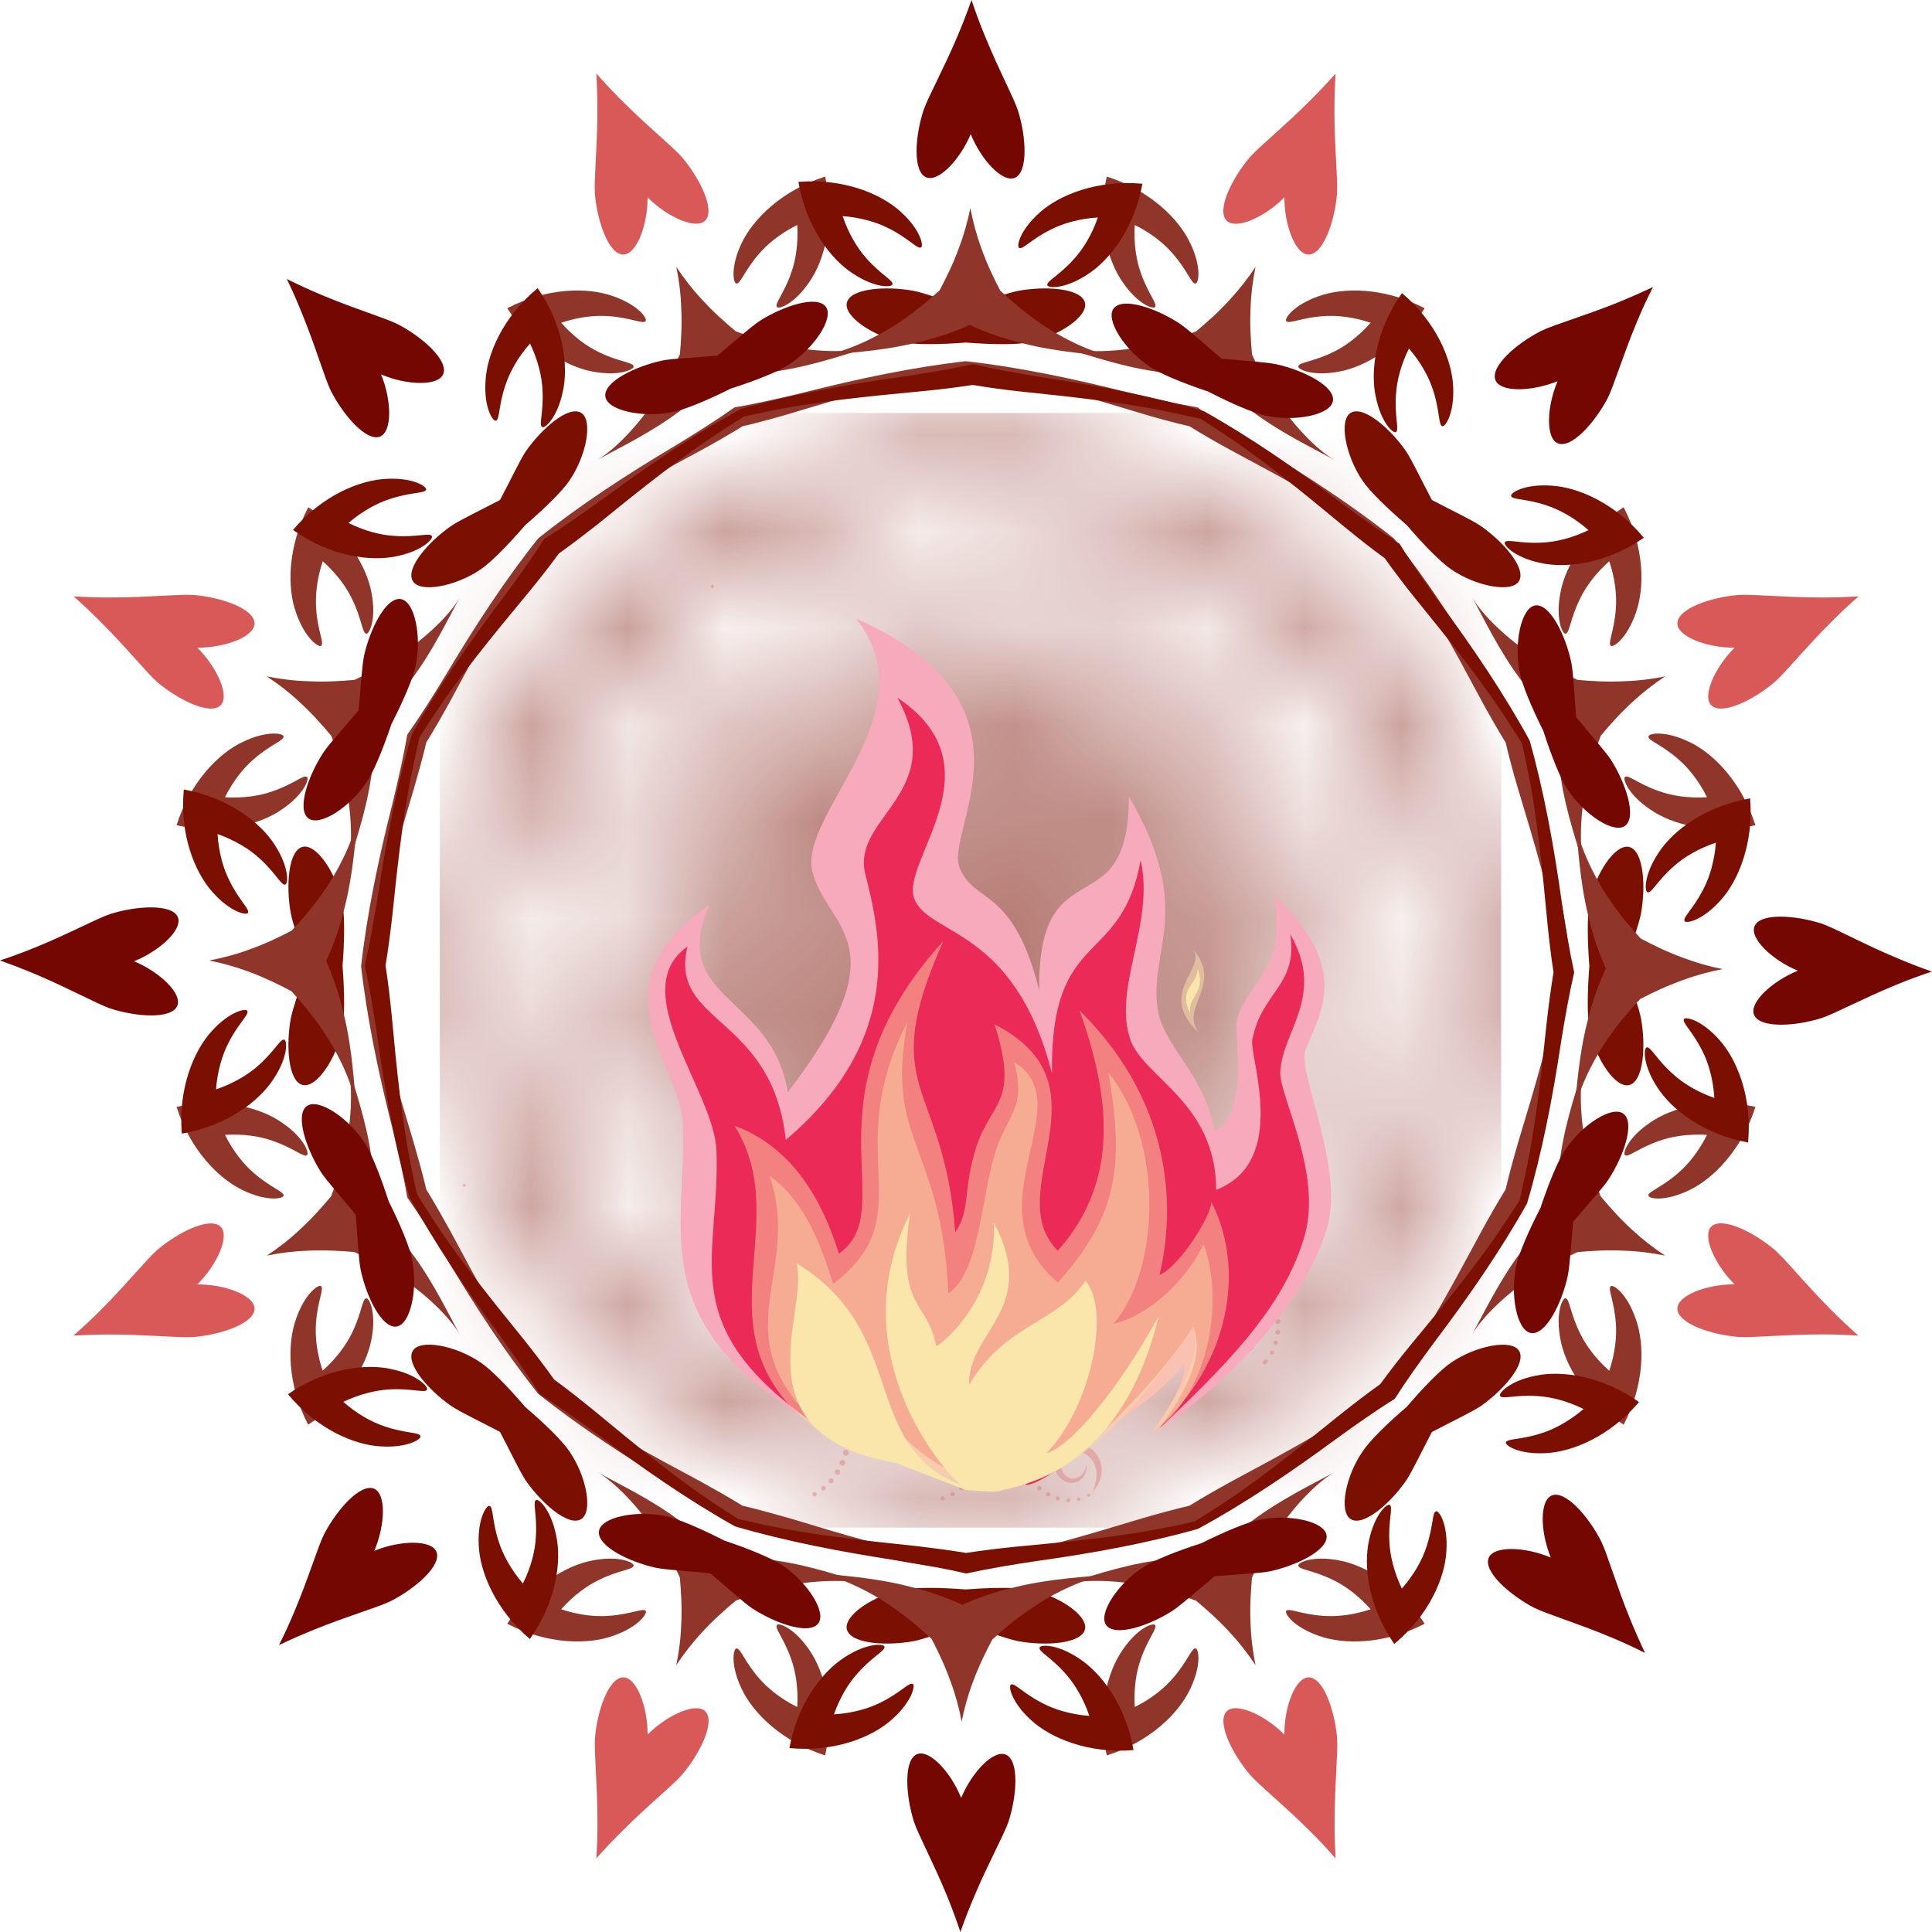 <svg width="20" height="20" viewBox="0 0 20 20" fill="none" xmlns="http://www.w3.org/2000/svg">
<g opacity="0.8">
<mask id="mask0_93_956" style="mask-type:alpha" maskUnits="userSpaceOnUse" x="4" y="4" width="12" height="12">
<path d="M10.047 15.447C7.051 15.447 4.622 13.018 4.622 10.022C4.622 7.026 7.051 4.597 10.047 4.597C13.043 4.597 15.472 7.026 15.472 10.022C15.472 13.018 13.043 15.447 10.047 15.447ZM15.085 9.686C14.946 9.683 14.836 9.568 14.839 9.429C14.842 9.314 14.922 9.22 15.028 9.193C15.008 9.069 14.983 8.947 14.954 8.827L12.42 9.635L10.706 9.924C10.711 9.954 10.714 9.983 10.715 10.014L12.445 9.832L15.097 10.018C15.097 9.906 15.092 9.796 15.085 9.686ZM14.841 8.433C14.836 8.434 14.831 8.437 14.826 8.438C14.691 8.471 14.555 8.388 14.523 8.252C14.495 8.135 14.554 8.016 14.66 7.967C14.607 7.848 14.551 7.732 14.49 7.619L12.241 9.046L10.659 9.759C10.672 9.789 10.681 9.821 10.69 9.852L12.324 9.256L14.946 8.792C14.915 8.67 14.88 8.551 14.841 8.433ZM12.281 5.52C12.208 5.638 12.052 5.673 11.935 5.599C11.832 5.535 11.791 5.407 11.833 5.298C11.726 5.257 11.616 5.22 11.506 5.186L10.909 7.789L10.287 9.407C10.316 9.418 10.342 9.432 10.369 9.446L11.09 7.868L12.605 5.668C12.503 5.608 12.399 5.551 12.292 5.498C12.288 5.505 12.285 5.513 12.281 5.52ZM10.961 5.08C10.921 5.213 10.78 5.287 10.647 5.246C10.534 5.211 10.465 5.103 10.472 4.991C10.343 4.98 10.213 4.973 10.082 4.972L10.242 7.638L10.1 9.366C10.14 9.369 10.179 9.375 10.216 9.385L10.534 7.68L11.473 5.177C11.307 5.128 11.138 5.088 10.966 5.057C10.965 5.064 10.964 5.072 10.961 5.08ZM8.152 5.606C8.034 5.631 7.918 5.57 7.87 5.464C7.778 5.508 7.689 5.555 7.6 5.604L9.044 7.849L9.765 9.425C9.794 9.411 9.825 9.401 9.857 9.391L9.251 7.765L8.767 5.135C8.62 5.174 8.474 5.219 8.332 5.271C8.337 5.282 8.341 5.294 8.344 5.307C8.374 5.442 8.288 5.576 8.152 5.606ZM5.614 8.157C5.548 8.257 5.423 8.295 5.315 8.254C5.276 8.36 5.24 8.467 5.208 8.575L7.8 9.172L9.421 9.797C9.432 9.768 9.446 9.74 9.46 9.712L7.884 8.98L5.698 7.454C5.633 7.565 5.571 7.678 5.513 7.795C5.523 7.8 5.532 7.804 5.541 7.809C5.657 7.885 5.69 8.041 5.614 8.157ZM5.015 10.435C5.027 10.434 5.039 10.433 5.052 10.434C5.19 10.442 5.295 10.562 5.286 10.701C5.279 10.818 5.191 10.911 5.08 10.931C5.099 11.037 5.12 11.141 5.146 11.245L7.673 10.438L9.389 10.149C9.384 10.12 9.381 10.09 9.38 10.059L7.649 10.242L4.997 10.056C4.998 10.183 5.004 10.31 5.015 10.435ZM5.274 11.674C5.286 11.67 5.297 11.665 5.31 11.663C5.446 11.636 5.578 11.725 5.605 11.861C5.628 11.978 5.565 12.091 5.461 12.138C5.509 12.243 5.56 12.346 5.616 12.447L7.853 11.027L9.441 10.312C9.427 10.282 9.417 10.251 9.407 10.22L7.77 10.817L5.154 11.28C5.189 11.414 5.23 11.545 5.274 11.674ZM7.843 14.516C7.921 14.402 8.078 14.373 8.192 14.451C8.292 14.52 8.327 14.648 8.282 14.755C8.384 14.793 8.488 14.828 8.594 14.86L9.184 12.284L9.81 10.656C9.782 10.645 9.756 10.631 9.73 10.617L9.004 12.206L7.502 14.384C7.606 14.445 7.712 14.503 7.821 14.556C7.827 14.543 7.834 14.529 7.843 14.516ZM5.082 9.099C5.093 9.101 5.104 9.103 5.115 9.107C5.247 9.15 5.318 9.293 5.274 9.425C5.237 9.536 5.128 9.604 5.016 9.595C5.004 9.735 4.997 9.876 4.996 10.02L7.647 9.851L9.381 9.986C9.384 9.945 9.389 9.906 9.399 9.867L7.69 9.547L5.198 8.609C5.152 8.77 5.113 8.933 5.082 9.099ZM9.88 10.677L9.559 12.394L8.631 14.87C8.772 14.911 8.916 14.947 9.062 14.976C9.064 14.961 9.068 14.945 9.073 14.93C9.12 14.8 9.264 14.732 9.394 14.778C9.508 14.819 9.574 14.934 9.559 15.049C9.707 15.063 9.857 15.071 10.009 15.072L9.851 12.436L9.994 10.695C9.955 10.692 9.917 10.687 9.88 10.677ZM10.683 14.81C10.799 14.81 10.895 14.889 10.925 14.995C11.046 14.974 11.166 14.949 11.284 14.919L10.464 12.407L10.163 10.689C10.131 10.694 10.099 10.698 10.066 10.699L10.242 12.436L10.048 15.073C10.177 15.073 10.305 15.066 10.433 15.057C10.435 14.92 10.546 14.81 10.683 14.81ZM11.883 14.489C11.995 14.46 12.109 14.511 12.164 14.607C12.271 14.558 12.376 14.505 12.479 14.449L11.05 12.225L10.324 10.639C10.295 10.652 10.264 10.662 10.233 10.671L10.842 12.308L11.321 14.91C11.451 14.877 11.578 14.837 11.704 14.793C11.67 14.66 11.75 14.524 11.883 14.489ZM12.96 13.873C13.062 13.815 13.186 13.836 13.264 13.916C13.381 13.819 13.494 13.716 13.602 13.608L11.614 11.863L10.479 10.539C10.45 10.563 10.42 10.585 10.388 10.604L11.391 12.033L12.512 14.43C12.633 14.362 12.751 14.29 12.866 14.213C12.798 14.093 12.84 13.941 12.96 13.873ZM13.845 13.001C13.929 12.919 14.054 12.909 14.149 12.966C14.225 12.861 14.297 12.754 14.364 12.643L12.01 11.429L10.59 10.42C10.572 10.445 10.553 10.468 10.533 10.49L11.889 11.585L13.629 13.582C13.702 13.508 13.772 13.432 13.84 13.355C13.744 13.256 13.746 13.098 13.845 13.001ZM14.478 11.933C14.538 11.832 14.658 11.789 14.766 11.822C14.807 11.715 14.845 11.607 14.878 11.496L12.293 10.901L10.669 10.275C10.658 10.304 10.643 10.332 10.628 10.359L12.21 11.094L14.383 12.611C14.448 12.503 14.509 12.391 14.566 12.277C14.565 12.277 14.565 12.277 14.565 12.277C14.446 12.206 14.407 12.052 14.478 11.933ZM15 11.013C14.996 11.012 14.992 11.012 14.989 11.011C14.855 10.973 14.778 10.834 14.817 10.7C14.85 10.585 14.958 10.512 15.073 10.519C15.088 10.366 15.096 10.211 15.096 10.054L12.446 10.223L10.711 10.087C10.708 10.128 10.701 10.167 10.691 10.206L12.403 10.526L14.888 11.461C14.932 11.314 14.969 11.165 15 11.013ZM6.768 13.862C6.777 13.851 6.786 13.841 6.797 13.832C6.902 13.741 7.061 13.753 7.151 13.858C7.228 13.948 7.23 14.076 7.164 14.168C7.264 14.238 7.365 14.303 7.47 14.366L8.666 12.008L9.667 10.581C9.639 10.563 9.614 10.541 9.59 10.518L8.482 11.866L6.47 13.588C6.566 13.683 6.666 13.774 6.768 13.862ZM6.444 13.561L8.207 11.588L9.541 10.465C9.516 10.437 9.494 10.408 9.475 10.376L8.042 11.37L5.634 12.479C5.705 12.605 5.78 12.729 5.86 12.848C5.872 12.84 5.883 12.833 5.896 12.826C6.02 12.765 6.171 12.818 6.231 12.943C6.284 13.05 6.252 13.177 6.162 13.249C6.252 13.357 6.346 13.461 6.444 13.561ZM6.183 6.771C6.194 6.78 6.205 6.789 6.215 6.8C6.308 6.903 6.299 7.062 6.196 7.155C6.105 7.236 5.973 7.24 5.879 7.17C5.822 7.253 5.768 7.337 5.716 7.424L8.084 8.644L9.497 9.648C9.514 9.624 9.534 9.601 9.555 9.579L8.204 8.488L6.451 6.477C6.358 6.571 6.268 6.669 6.183 6.771ZM6.475 6.451L8.479 8.21L9.608 9.528C9.637 9.503 9.667 9.48 9.699 9.46L8.702 8.04L7.571 5.621C7.429 5.701 7.291 5.788 7.158 5.881C7.165 5.891 7.173 5.902 7.179 5.914C7.243 6.037 7.194 6.189 7.07 6.252C6.963 6.307 6.835 6.277 6.762 6.188C6.663 6.272 6.567 6.359 6.475 6.451ZM9.625 4.99C9.625 4.999 9.627 5.008 9.626 5.017C9.621 5.155 9.503 5.263 9.365 5.257C9.247 5.252 9.152 5.167 9.13 5.056C9.019 5.077 8.909 5.099 8.8 5.127L9.629 7.666L9.928 9.372C9.96 9.367 9.993 9.364 10.026 9.363L9.851 7.638L10.048 4.972C10.048 4.972 10.047 4.972 10.047 4.972C9.905 4.972 9.764 4.979 9.625 4.99ZM13.355 6.208C13.348 6.217 13.341 6.226 13.332 6.234C13.231 6.33 13.072 6.324 12.977 6.223C12.891 6.132 12.887 5.995 12.961 5.899C12.855 5.824 12.747 5.752 12.636 5.685L11.427 8.065L10.432 9.484C10.46 9.503 10.486 9.525 10.51 9.548L11.611 8.208L13.638 6.472C13.547 6.38 13.453 6.293 13.355 6.208ZM13.663 6.497L11.887 8.485L10.559 9.603C10.583 9.632 10.604 9.662 10.623 9.694L12.051 8.704L14.473 7.589C14.398 7.454 14.318 7.322 14.232 7.195C14.224 7.201 14.216 7.207 14.207 7.212C14.085 7.279 13.933 7.233 13.867 7.111C13.808 7.002 13.838 6.87 13.932 6.795C13.846 6.692 13.756 6.593 13.663 6.497Z" fill="#F49634"/>
</mask>
<g mask="url(#mask0_93_956)">
<rect width="10.987" height="11.539" transform="matrix(1 0 0 -1 4.553 15.814)" fill="#7A0F02"/>
</g>
</g>
<path d="M18.172 8.543C17.715 8.644 17.308 8.537 17.082 8.379C16.849 8.222 16.796 8.059 16.822 8.043C16.854 8.015 16.963 8.118 17.177 8.191C17.305 8.237 17.477 8.265 17.671 8.253C17.585 8.079 17.474 7.944 17.371 7.857C17.2 7.707 17.057 7.665 17.065 7.623C17.066 7.592 17.233 7.558 17.486 7.68C17.735 7.796 18.031 8.096 18.172 8.543Z" fill="#8F352A"/>
<path d="M14.748 3.191C14.497 3.585 14.132 3.799 13.861 3.847C13.585 3.899 13.433 3.823 13.44 3.793C13.443 3.75 13.591 3.747 13.796 3.647C13.919 3.589 14.06 3.487 14.189 3.341C14.005 3.279 13.831 3.262 13.697 3.273C13.47 3.288 13.339 3.359 13.315 3.324C13.294 3.301 13.387 3.158 13.652 3.066C13.911 2.973 14.333 2.974 14.748 3.191Z" fill="#8F352A"/>
<path d="M8.542 1.828C8.643 2.285 8.536 2.693 8.379 2.918C8.221 3.151 8.06 3.204 8.043 3.178C8.015 3.146 8.118 3.037 8.191 2.823C8.237 2.695 8.265 2.523 8.253 2.329C8.079 2.415 7.944 2.526 7.856 2.629C7.707 2.8 7.664 2.943 7.623 2.935C7.592 2.934 7.557 2.766 7.679 2.514C7.797 2.266 8.097 1.969 8.542 1.828Z" fill="#8F352A"/>
<path d="M3.191 5.251C3.586 5.503 3.798 5.867 3.846 6.138C3.899 6.414 3.822 6.566 3.792 6.56C3.75 6.556 3.746 6.408 3.646 6.204C3.588 6.08 3.486 5.939 3.341 5.81C3.279 5.994 3.263 6.168 3.273 6.303C3.288 6.53 3.359 6.661 3.325 6.685C3.301 6.706 3.159 6.612 3.066 6.347C2.972 6.089 2.975 5.666 3.191 5.251Z" fill="#8F352A"/>
<path d="M1.828 11.458C2.285 11.356 2.693 11.463 2.918 11.621C3.151 11.778 3.204 11.941 3.178 11.958C3.146 11.986 3.037 11.883 2.823 11.81C2.695 11.764 2.523 11.736 2.329 11.748C2.415 11.921 2.526 12.057 2.629 12.144C2.8 12.294 2.943 12.336 2.935 12.377C2.934 12.409 2.766 12.443 2.514 12.321C2.265 12.203 1.968 11.904 1.828 11.458Z" fill="#8F352A"/>
<path d="M5.251 16.809C5.502 16.415 5.867 16.202 6.138 16.153C6.413 16.1 6.566 16.177 6.559 16.207C6.556 16.25 6.407 16.253 6.203 16.354C6.08 16.412 5.938 16.514 5.809 16.659C5.994 16.721 6.167 16.738 6.302 16.727C6.529 16.712 6.66 16.642 6.684 16.676C6.705 16.699 6.612 16.842 6.347 16.934C6.088 17.027 5.666 17.025 5.251 16.809Z" fill="#8F352A"/>
<path d="M11.457 18.172C11.355 17.715 11.462 17.308 11.62 17.082C11.777 16.849 11.94 16.796 11.957 16.822C11.985 16.854 11.882 16.963 11.809 17.177C11.763 17.305 11.735 17.477 11.747 17.671C11.921 17.585 12.056 17.474 12.143 17.371C12.293 17.2 12.335 17.057 12.377 17.065C12.408 17.066 12.442 17.233 12.32 17.486C12.203 17.735 11.903 18.032 11.457 18.172Z" fill="#8F352A"/>
<path d="M16.808 14.748C16.414 14.498 16.201 14.133 16.153 13.862C16.1 13.586 16.177 13.434 16.206 13.44C16.249 13.444 16.253 13.592 16.354 13.796C16.412 13.919 16.513 14.061 16.659 14.19C16.721 14.005 16.738 13.832 16.727 13.697C16.711 13.47 16.641 13.339 16.675 13.315C16.699 13.294 16.841 13.387 16.933 13.653C17.027 13.912 17.025 14.334 16.808 14.748Z" fill="#8F352A"/>
<path d="M18.172 11.458C17.715 11.356 17.308 11.463 17.082 11.621C16.849 11.778 16.796 11.941 16.822 11.958C16.854 11.986 16.963 11.883 17.177 11.81C17.305 11.764 17.477 11.736 17.671 11.748C17.585 11.921 17.474 12.057 17.371 12.144C17.2 12.294 17.057 12.336 17.065 12.377C17.066 12.409 17.233 12.443 17.486 12.321C17.735 12.203 18.031 11.904 18.172 11.458Z" fill="#8F352A"/>
<path d="M16.808 5.251C16.414 5.503 16.201 5.867 16.153 6.138C16.1 6.414 16.177 6.566 16.206 6.56C16.249 6.556 16.253 6.408 16.354 6.204C16.412 6.08 16.513 5.939 16.659 5.81C16.721 5.994 16.738 6.168 16.727 6.303C16.711 6.53 16.641 6.661 16.675 6.685C16.699 6.706 16.841 6.612 16.933 6.347C17.027 6.089 17.025 5.666 16.808 5.251Z" fill="#8F352A"/>
<path d="M11.457 1.828C11.355 2.285 11.462 2.693 11.62 2.918C11.777 3.151 11.94 3.204 11.957 3.178C11.985 3.146 11.882 3.037 11.809 2.823C11.763 2.695 11.735 2.523 11.747 2.329C11.921 2.415 12.056 2.526 12.143 2.629C12.293 2.8 12.335 2.943 12.377 2.935C12.408 2.934 12.442 2.766 12.32 2.514C12.203 2.266 11.903 1.969 11.457 1.828Z" fill="#8F352A"/>
<path d="M5.251 3.191C5.502 3.585 5.867 3.799 6.138 3.847C6.413 3.899 6.566 3.823 6.559 3.793C6.556 3.75 6.407 3.747 6.203 3.647C6.08 3.589 5.938 3.487 5.809 3.341C5.994 3.279 6.167 3.262 6.302 3.273C6.529 3.288 6.66 3.359 6.684 3.324C6.705 3.301 6.612 3.158 6.347 3.066C6.088 2.973 5.666 2.974 5.251 3.191Z" fill="#8F352A"/>
<path d="M1.828 8.543C2.285 8.644 2.693 8.537 2.918 8.379C3.151 8.222 3.204 8.059 3.178 8.043C3.146 8.015 3.037 8.118 2.823 8.191C2.695 8.237 2.523 8.265 2.329 8.253C2.415 8.079 2.526 7.944 2.629 7.857C2.8 7.707 2.943 7.665 2.935 7.623C2.934 7.592 2.766 7.558 2.514 7.68C2.265 7.796 1.968 8.096 1.828 8.543Z" fill="#8F352A"/>
<path d="M3.19 14.748C3.585 14.498 3.797 14.132 3.846 13.861C3.899 13.586 3.821 13.434 3.792 13.44C3.749 13.443 3.745 13.592 3.645 13.796C3.587 13.918 3.485 14.06 3.34 14.189C3.278 14.005 3.261 13.831 3.271 13.696C3.287 13.469 3.357 13.338 3.323 13.314C3.3 13.293 3.157 13.386 3.065 13.652C2.972 13.911 2.974 14.333 3.19 14.748Z" fill="#8F352A"/>
<path d="M8.542 18.172C8.643 17.715 8.536 17.308 8.379 17.082C8.221 16.849 8.06 16.796 8.043 16.822C8.015 16.854 8.118 16.963 8.191 17.177C8.237 17.305 8.265 17.477 8.253 17.671C8.079 17.585 7.944 17.474 7.856 17.371C7.707 17.2 7.664 17.057 7.623 17.065C7.592 17.066 7.557 17.233 7.679 17.486C7.797 17.735 8.097 18.032 8.542 18.172Z" fill="#8F352A"/>
<path d="M14.748 16.809C14.497 16.415 14.132 16.202 13.861 16.153C13.585 16.1 13.433 16.177 13.44 16.207C13.443 16.25 13.591 16.253 13.796 16.354C13.919 16.412 14.06 16.514 14.189 16.659C14.005 16.721 13.831 16.738 13.697 16.727C13.47 16.712 13.339 16.642 13.315 16.676C13.294 16.699 13.387 16.842 13.652 16.934C13.911 17.027 14.333 17.025 14.748 16.809Z" fill="#8F352A"/>
<path d="M15.784 7.604C15.825 7.844 15.88 8.084 15.938 8.321C16.082 8.89 16.202 9.458 16.262 9.999C16.202 10.541 16.082 11.111 15.938 11.679C15.881 11.915 15.825 12.155 15.784 12.396C15.643 12.596 15.512 12.804 15.386 13.012C15.085 13.516 14.767 14.003 14.429 14.428C14.002 14.768 13.515 15.086 13.011 15.386C12.803 15.513 12.595 15.643 12.395 15.784C12.155 15.825 11.915 15.88 11.678 15.938C11.109 16.082 10.54 16.202 10.001 16.262C9.458 16.202 8.888 16.082 8.321 15.938C8.084 15.88 7.844 15.826 7.604 15.784C7.404 15.643 7.196 15.513 6.988 15.386C6.484 15.086 5.997 14.768 5.572 14.429C5.231 14.002 4.914 13.516 4.614 13.012C4.487 12.804 4.357 12.596 4.216 12.396C4.175 12.156 4.119 11.915 4.062 11.679C3.918 11.111 3.799 10.541 3.738 10.002C3.799 9.459 3.918 8.89 4.062 8.322C4.119 8.086 4.175 7.845 4.216 7.605C4.357 7.405 4.488 7.197 4.614 6.989C4.914 6.486 5.232 5.998 5.571 5.574C5.997 5.233 6.484 4.915 6.988 4.615C7.196 4.489 7.404 4.358 7.604 4.217C7.844 4.176 8.084 4.121 8.321 4.063C8.889 3.919 9.458 3.8 9.998 3.739C10.541 3.8 11.11 3.919 11.679 4.063C11.915 4.121 12.155 4.175 12.396 4.217C12.595 4.358 12.803 4.488 13.012 4.615C13.515 4.916 14.002 5.234 14.427 5.572C14.768 5.999 15.085 6.486 15.386 6.99C15.512 7.196 15.643 7.405 15.784 7.604ZM16.177 9.999C16.167 9.94 16.157 9.88 16.145 9.819C16.05 9.276 15.885 8.731 15.716 8.17C15.669 8.012 15.625 7.85 15.586 7.686C15.498 7.543 15.415 7.397 15.336 7.252C15.059 6.736 14.791 6.234 14.473 5.782C14.438 5.731 14.403 5.681 14.368 5.632C14.318 5.596 14.269 5.561 14.218 5.527C13.766 5.209 13.264 4.941 12.748 4.664C12.603 4.585 12.458 4.503 12.314 4.413C12.15 4.375 11.988 4.331 11.83 4.284C11.269 4.115 10.724 3.949 10.181 3.855C10.12 3.843 10.06 3.832 10.001 3.822C9.94 3.832 9.88 3.843 9.82 3.855C9.276 3.949 8.731 4.115 8.17 4.284C8.012 4.33 7.85 4.375 7.686 4.413C7.543 4.502 7.397 4.585 7.252 4.664C6.737 4.942 6.234 5.209 5.782 5.527C5.731 5.561 5.681 5.596 5.631 5.632C5.596 5.681 5.561 5.731 5.527 5.782C5.209 6.234 4.941 6.736 4.664 7.252C4.584 7.397 4.501 7.543 4.413 7.686C4.374 7.85 4.329 8.011 4.283 8.17C4.115 8.731 3.949 9.276 3.854 9.819C3.843 9.88 3.832 9.94 3.822 9.999C3.832 10.06 3.843 10.12 3.854 10.18C3.949 10.725 4.115 11.269 4.283 11.829C4.329 11.988 4.374 12.149 4.413 12.313C4.501 12.457 4.584 12.603 4.664 12.748C4.94 13.263 5.209 13.766 5.527 14.218C5.561 14.268 5.597 14.318 5.631 14.368C5.681 14.403 5.731 14.438 5.781 14.473C6.233 14.791 6.736 15.059 7.251 15.336C7.396 15.416 7.542 15.498 7.686 15.587C7.85 15.626 8.011 15.671 8.17 15.716C8.73 15.885 9.275 16.051 9.819 16.146C9.879 16.157 9.939 16.168 10 16.178C10.059 16.168 10.12 16.157 10.18 16.146C10.724 16.051 11.268 15.885 11.829 15.716C11.987 15.67 12.149 15.626 12.313 15.587C12.457 15.498 12.602 15.416 12.747 15.336C13.264 15.059 13.765 14.791 14.217 14.473C14.268 14.439 14.318 14.403 14.367 14.368C14.403 14.319 14.437 14.268 14.472 14.218C14.79 13.766 15.057 13.263 15.335 12.748C15.414 12.603 15.497 12.457 15.586 12.313C15.624 12.149 15.669 11.988 15.715 11.829C15.884 11.269 16.05 10.724 16.145 10.18C16.157 10.12 16.167 10.06 16.177 9.999Z" fill="#8F352A"/>
<path d="M17.237 7.002C17.122 7.078 17.006 7.168 16.9 7.266C16.771 7.384 16.66 7.509 16.57 7.618C16.522 7.749 16.468 7.909 16.431 8.079C16.352 8.416 16.347 8.794 16.402 8.99C16.337 8.764 16.21 8.41 16.157 8.046C16.122 7.839 16.112 7.632 16.119 7.465C15.996 7.351 15.857 7.198 15.735 7.026C15.516 6.732 15.354 6.391 15.241 6.186C15.341 6.362 15.612 6.627 15.906 6.81C16.053 6.904 16.203 6.979 16.33 7.038C16.47 7.051 16.637 7.061 16.813 7.052C16.955 7.048 17.102 7.03 17.237 7.002Z" fill="#8F352A"/>
<path d="M17.237 12.998C17.102 12.971 16.955 12.951 16.812 12.947C16.637 12.938 16.47 12.949 16.329 12.962C16.202 13.021 16.052 13.095 15.905 13.19C15.611 13.373 15.34 13.637 15.24 13.814C15.353 13.608 15.515 13.268 15.734 12.975C15.856 12.803 15.995 12.65 16.118 12.536C16.111 12.367 16.121 12.162 16.156 11.954C16.209 11.591 16.336 11.237 16.401 11.01C16.346 11.207 16.351 11.584 16.43 11.921C16.467 12.093 16.52 12.251 16.569 12.383C16.659 12.491 16.77 12.617 16.899 12.734C17.005 12.832 17.121 12.922 17.237 12.998Z" fill="#8F352A"/>
<path d="M12.997 17.237C12.921 17.122 12.83 17.005 12.732 16.9C12.615 16.771 12.489 16.66 12.381 16.57C12.249 16.522 12.091 16.468 11.919 16.431C11.582 16.352 11.204 16.347 11.008 16.402C11.234 16.337 11.589 16.21 11.952 16.157C12.16 16.122 12.366 16.112 12.534 16.119C12.648 15.996 12.801 15.857 12.973 15.735C13.267 15.516 13.606 15.354 13.813 15.241C13.636 15.341 13.371 15.611 13.189 15.906C13.094 16.053 13.019 16.202 12.961 16.33C12.948 16.47 12.937 16.637 12.946 16.812C12.95 16.955 12.97 17.102 12.997 17.237Z" fill="#8F352A"/>
<path d="M7.001 17.237C7.029 17.102 7.048 16.955 7.052 16.812C7.061 16.637 7.05 16.47 7.038 16.33C6.979 16.202 6.904 16.053 6.81 15.906C6.627 15.612 6.362 15.341 6.186 15.241C6.391 15.355 6.732 15.516 7.025 15.735C7.196 15.857 7.35 15.996 7.464 16.119C7.632 16.112 7.839 16.123 8.045 16.157C8.409 16.21 8.763 16.336 8.989 16.402C8.793 16.348 8.415 16.352 8.078 16.431C7.907 16.468 7.749 16.521 7.617 16.57C7.509 16.66 7.383 16.771 7.265 16.9C7.168 17.005 7.077 17.122 7.001 17.237Z" fill="#8F352A"/>
<path d="M2.762 12.998C2.877 12.922 2.995 12.832 3.098 12.734C3.228 12.616 3.339 12.49 3.429 12.382C3.477 12.251 3.531 12.092 3.568 11.921C3.647 11.584 3.652 11.206 3.597 11.01C3.662 11.236 3.788 11.59 3.841 11.954C3.876 12.161 3.886 12.368 3.88 12.535C4.003 12.649 4.142 12.802 4.264 12.974C4.484 13.268 4.645 13.608 4.759 13.814C4.658 13.637 4.388 13.373 4.094 13.19C3.947 13.095 3.797 13.021 3.669 12.961C3.529 12.949 3.362 12.939 3.187 12.947C3.044 12.952 2.897 12.97 2.762 12.998Z" fill="#8F352A"/>
<path d="M2.762 7.002C2.897 7.029 3.044 7.048 3.188 7.052C3.362 7.061 3.53 7.051 3.67 7.038C3.798 6.979 3.947 6.904 4.095 6.81C4.388 6.627 4.659 6.363 4.76 6.186C4.645 6.391 4.485 6.732 4.265 7.026C4.143 7.197 4.004 7.351 3.881 7.465C3.887 7.632 3.877 7.839 3.842 8.046C3.789 8.41 3.663 8.763 3.598 8.99C3.652 8.794 3.647 8.416 3.569 8.079C3.532 7.908 3.479 7.749 3.43 7.618C3.34 7.51 3.229 7.384 3.099 7.266C2.995 7.168 2.877 7.078 2.762 7.002Z" fill="#8F352A"/>
<path d="M7.001 2.763C7.077 2.878 7.168 2.995 7.265 3.099C7.383 3.229 7.509 3.34 7.617 3.43C7.749 3.478 7.907 3.532 8.078 3.569C8.415 3.648 8.793 3.652 8.989 3.598C8.763 3.663 8.409 3.789 8.045 3.842C7.838 3.877 7.631 3.887 7.464 3.881C7.35 4.004 7.197 4.143 7.025 4.264C6.731 4.484 6.391 4.646 6.186 4.759C6.362 4.658 6.626 4.387 6.81 4.094C6.904 3.947 6.978 3.796 7.038 3.669C7.051 3.529 7.061 3.361 7.052 3.187C7.048 3.045 7.029 2.898 7.001 2.763Z" fill="#8F352A"/>
<path d="M12.997 2.763C12.97 2.898 12.95 3.045 12.946 3.189C12.937 3.363 12.948 3.53 12.961 3.671C13.019 3.798 13.094 3.948 13.189 4.096C13.371 4.389 13.635 4.66 13.813 4.761C13.607 4.647 13.267 4.486 12.973 4.266C12.801 4.145 12.648 4.005 12.534 3.882C12.366 3.889 12.16 3.879 11.952 3.844C11.589 3.791 11.235 3.665 11.008 3.599C11.204 3.653 11.582 3.649 11.919 3.57C12.091 3.534 12.249 3.48 12.381 3.431C12.489 3.341 12.615 3.23 12.732 3.101C12.83 2.995 12.921 2.878 12.997 2.763Z" fill="#8F352A"/>
<path d="M16.453 10C16.431 9.721 16.431 9.476 16.454 9.354C16.51 9.044 16.726 8.725 16.87 8.769C17.014 8.813 17.039 9.171 16.988 9.455C16.968 9.56 16.896 9.761 16.822 10C16.896 10.239 16.968 10.44 16.988 10.546C17.039 10.829 17.014 11.188 16.87 11.231C16.726 11.276 16.511 10.956 16.454 10.647C16.43 10.524 16.431 10.278 16.453 10Z" fill="#7A0F02"/>
<path d="M14.563 14.563C14.744 14.351 14.917 14.177 15.02 14.107C15.279 13.929 15.657 13.856 15.728 13.988C15.799 14.121 15.563 14.392 15.327 14.557C15.237 14.617 15.044 14.708 14.823 14.824C14.707 15.045 14.616 15.238 14.556 15.327C14.392 15.564 14.12 15.8 13.988 15.729C13.855 15.659 13.928 15.28 14.108 15.022C14.177 14.918 14.351 14.744 14.563 14.563Z" fill="#7A0F02"/>
<path d="M9.999 16.454C10.277 16.432 10.523 16.432 10.645 16.455C10.955 16.512 11.274 16.728 11.23 16.872C11.186 17.016 10.828 17.041 10.544 16.99C10.438 16.97 10.237 16.897 9.999 16.823C9.761 16.897 9.559 16.97 9.454 16.99C9.17 17.041 8.812 17.016 8.768 16.872C8.724 16.728 9.043 16.512 9.353 16.455C9.475 16.432 9.721 16.432 9.999 16.454Z" fill="#7A0F02"/>
<path d="M5.436 14.564C5.648 14.745 5.822 14.918 5.892 15.021C6.072 15.28 6.144 15.658 6.011 15.729C5.879 15.8 5.608 15.564 5.443 15.327C5.383 15.237 5.292 15.044 5.176 14.823C4.955 14.707 4.762 14.616 4.673 14.556C4.436 14.392 4.2 14.121 4.271 13.988C4.341 13.855 4.72 13.928 4.979 14.107C5.081 14.177 5.255 14.351 5.436 14.564Z" fill="#7A0F02"/>
<path d="M3.546 9.999C3.568 10.278 3.568 10.524 3.545 10.646C3.488 10.955 3.272 11.275 3.128 11.23C2.984 11.187 2.959 10.828 3.01 10.544C3.03 10.439 3.103 10.238 3.176 9.999C3.102 9.761 3.03 9.559 3.01 9.454C2.959 9.17 2.984 8.812 3.128 8.768C3.272 8.724 3.487 9.043 3.545 9.353C3.568 9.476 3.568 9.722 3.546 9.999Z" fill="#7A0F02"/>
<path d="M5.437 5.436C5.255 5.648 5.081 5.822 4.979 5.892C4.72 6.071 4.341 6.144 4.271 6.011C4.2 5.878 4.435 5.607 4.673 5.443C4.762 5.383 4.955 5.291 5.176 5.176C5.293 4.955 5.383 4.762 5.443 4.672C5.608 4.436 5.879 4.2 6.011 4.271C6.144 4.342 6.071 4.72 5.892 4.979C5.822 5.082 5.648 5.255 5.437 5.436Z" fill="#7A0F02"/>
<path d="M9.999 3.546C9.721 3.568 9.475 3.568 9.353 3.545C9.043 3.488 8.724 3.272 8.768 3.128C8.812 2.984 9.17 2.959 9.454 3.01C9.559 3.03 9.761 3.102 9.999 3.176C10.237 3.102 10.439 3.03 10.544 3.01C10.828 2.959 11.186 2.984 11.23 3.128C11.274 3.272 10.955 3.487 10.645 3.545C10.523 3.569 10.277 3.568 9.999 3.546Z" fill="#7A0F02"/>
<path d="M14.563 5.436C14.351 5.254 14.177 5.082 14.107 4.979C13.929 4.72 13.855 4.341 13.987 4.271C14.12 4.2 14.392 4.436 14.556 4.672C14.615 4.762 14.707 4.955 14.823 5.176C15.044 5.292 15.237 5.383 15.326 5.443C15.562 5.607 15.798 5.878 15.727 6.011C15.657 6.144 15.279 6.071 15.02 5.892C14.918 5.822 14.744 5.648 14.563 5.436Z" fill="#7A0F02"/>
<path d="M17.956 6.705C17.75 6.911 17.618 7.209 17.717 7.303C17.827 7.405 18.151 7.248 18.37 7.062C18.479 6.967 18.693 6.702 18.948 6.448C19.042 6.353 19.141 6.259 19.239 6.174C19.109 6.181 18.973 6.186 18.839 6.185C18.478 6.185 18.14 6.149 17.996 6.159C17.709 6.183 17.369 6.3 17.364 6.451C17.36 6.587 17.664 6.706 17.956 6.705Z" fill="#D95959"/>
<path d="M17.956 13.295C17.664 13.294 17.36 13.413 17.364 13.549C17.369 13.699 17.709 13.817 17.996 13.84C18.14 13.85 18.478 13.814 18.839 13.814C18.973 13.813 19.109 13.817 19.238 13.827C19.141 13.74 19.042 13.647 18.948 13.552C18.693 13.297 18.48 13.032 18.37 12.937C18.151 12.752 17.827 12.594 17.717 12.696C17.617 12.791 17.749 13.089 17.956 13.295Z" fill="#D95959"/>
<path d="M13.296 17.956C13.089 17.75 12.791 17.617 12.697 17.717C12.595 17.827 12.752 18.151 12.938 18.37C13.033 18.48 13.298 18.693 13.553 18.948C13.648 19.042 13.742 19.141 13.826 19.239C13.819 19.109 13.814 18.973 13.816 18.839C13.816 18.479 13.852 18.141 13.842 17.996C13.818 17.709 13.701 17.369 13.551 17.364C13.412 17.36 13.294 17.664 13.296 17.956Z" fill="#D95959"/>
<path d="M6.704 17.956C6.705 17.664 6.587 17.36 6.45 17.364C6.3 17.369 6.182 17.709 6.159 17.996C6.149 18.141 6.185 18.479 6.185 18.839C6.186 18.973 6.182 19.109 6.173 19.238C6.259 19.14 6.353 19.042 6.448 18.948C6.702 18.693 6.967 18.48 7.062 18.37C7.248 18.151 7.405 17.827 7.303 17.717C7.208 17.618 6.91 17.75 6.704 17.956Z" fill="#D95959"/>
<path d="M2.043 13.296C2.25 13.09 2.382 12.791 2.282 12.697C2.172 12.595 1.848 12.752 1.629 12.938C1.52 13.033 1.306 13.298 1.051 13.553C0.957 13.648 0.858 13.741 0.76 13.826C0.89 13.819 1.026 13.814 1.16 13.815C1.52 13.815 1.858 13.851 2.003 13.841C2.29 13.817 2.63 13.7 2.635 13.55C2.639 13.413 2.335 13.295 2.043 13.296Z" fill="#D95959"/>
<path d="M2.043 6.705C2.335 6.706 2.64 6.588 2.635 6.451C2.63 6.3 2.29 6.183 2.003 6.159C1.858 6.149 1.521 6.185 1.161 6.185C1.026 6.186 0.89 6.182 0.762 6.173C0.859 6.259 0.958 6.353 1.052 6.448C1.307 6.702 1.52 6.967 1.629 7.062C1.85 7.248 2.173 7.405 2.282 7.303C2.382 7.209 2.25 6.911 2.043 6.705Z" fill="#D95959"/>
<path d="M6.704 2.043C6.91 2.25 7.208 2.381 7.302 2.282C7.404 2.172 7.247 1.848 7.061 1.629C6.966 1.519 6.701 1.306 6.447 1.051C6.352 0.957 6.258 0.858 6.173 0.76C6.18 0.89 6.185 1.026 6.184 1.16C6.184 1.52 6.148 1.858 6.158 2.003C6.182 2.29 6.299 2.63 6.449 2.635C6.587 2.639 6.705 2.335 6.704 2.043Z" fill="#D95959"/>
<path d="M13.296 2.043C13.295 2.335 13.412 2.64 13.55 2.635C13.699 2.63 13.818 2.29 13.841 2.003C13.851 1.859 13.814 1.522 13.814 1.161C13.813 1.027 13.818 0.89 13.826 0.762C13.74 0.858 13.646 0.958 13.551 1.052C13.296 1.307 13.032 1.52 12.937 1.629C12.751 1.849 12.594 2.173 12.696 2.282C12.791 2.383 13.089 2.251 13.296 2.043Z" fill="#D95959"/>
<path d="M18.096 11.827C17.637 11.743 17.302 11.486 17.155 11.254C17.002 11.018 17.016 10.848 17.046 10.843C17.087 10.83 17.147 10.967 17.317 11.117C17.416 11.209 17.564 11.302 17.747 11.366C17.735 11.172 17.686 11.004 17.625 10.884C17.525 10.68 17.41 10.585 17.432 10.55C17.446 10.522 17.613 10.555 17.799 10.765C17.983 10.97 18.14 11.361 18.096 11.827Z" fill="#7A0F02"/>
<path d="M17.017 5.567C16.633 5.833 16.214 5.888 15.945 5.827C15.671 5.769 15.56 5.639 15.578 5.614C15.597 5.576 15.736 5.63 15.963 5.617C16.099 5.611 16.268 5.573 16.444 5.488C16.298 5.359 16.144 5.277 16.016 5.234C15.801 5.16 15.652 5.175 15.643 5.134C15.633 5.104 15.775 5.009 16.054 5.027C16.331 5.041 16.719 5.207 17.017 5.567Z" fill="#7A0F02"/>
<path d="M11.826 1.902C11.743 2.362 11.486 2.697 11.253 2.844C11.018 2.997 10.848 2.983 10.842 2.952C10.829 2.912 10.966 2.852 11.117 2.682C11.208 2.583 11.302 2.435 11.365 2.251C11.171 2.263 11.004 2.313 10.883 2.374C10.679 2.474 10.584 2.589 10.55 2.566C10.521 2.552 10.555 2.385 10.764 2.199C10.969 2.016 11.361 1.859 11.826 1.902Z" fill="#7A0F02"/>
<path d="M5.566 2.983C5.832 3.367 5.887 3.786 5.826 4.055C5.768 4.329 5.638 4.439 5.613 4.421C5.575 4.402 5.629 4.264 5.616 4.037C5.61 3.901 5.571 3.732 5.487 3.556C5.358 3.702 5.276 3.855 5.233 3.984C5.159 4.199 5.174 4.347 5.133 4.355C5.104 4.366 5.008 4.224 5.026 3.945C5.04 3.669 5.206 3.28 5.566 2.983Z" fill="#7A0F02"/>
<path d="M1.903 8.173C2.362 8.256 2.697 8.514 2.844 8.746C2.997 8.982 2.983 9.151 2.953 9.157C2.912 9.17 2.852 9.033 2.683 8.883C2.583 8.791 2.435 8.699 2.252 8.634C2.264 8.828 2.313 8.995 2.375 9.116C2.474 9.32 2.589 9.415 2.567 9.45C2.553 9.478 2.386 9.445 2.2 9.235C2.016 9.03 1.858 8.638 1.903 8.173Z" fill="#7A0F02"/>
<path d="M2.981 14.433C3.366 14.167 3.784 14.112 4.052 14.173C4.327 14.231 4.438 14.361 4.42 14.386C4.401 14.424 4.262 14.37 4.035 14.383C3.9 14.39 3.729 14.428 3.554 14.512C3.699 14.641 3.853 14.723 3.982 14.766C4.197 14.84 4.345 14.825 4.353 14.867C4.364 14.896 4.222 14.991 3.942 14.973C3.667 14.959 3.28 14.793 2.981 14.433Z" fill="#7A0F02"/>
<path d="M8.172 18.096C8.255 17.637 8.513 17.302 8.745 17.155C8.981 17.002 9.15 17.016 9.156 17.046C9.169 17.087 9.032 17.147 8.882 17.317C8.79 17.416 8.697 17.564 8.633 17.747C8.827 17.735 8.994 17.686 9.115 17.625C9.319 17.525 9.414 17.41 9.449 17.432C9.477 17.446 9.444 17.613 9.234 17.799C9.029 17.984 8.637 18.141 8.172 18.096Z" fill="#7A0F02"/>
<path d="M14.433 17.018C14.166 16.633 14.112 16.215 14.172 15.946C14.231 15.672 14.36 15.561 14.386 15.579C14.424 15.598 14.37 15.737 14.383 15.964C14.389 16.099 14.428 16.269 14.512 16.445C14.64 16.299 14.724 16.145 14.765 16.017C14.839 15.802 14.825 15.653 14.866 15.645C14.896 15.635 14.991 15.776 14.973 16.056C14.959 16.332 14.794 16.72 14.433 17.018Z" fill="#7A0F02"/>
<path d="M16.967 14.514C16.585 14.243 16.167 14.184 15.898 14.241C15.622 14.296 15.511 14.425 15.528 14.45C15.547 14.489 15.687 14.436 15.913 14.452C16.049 14.459 16.219 14.5 16.393 14.586C16.245 14.712 16.091 14.794 15.962 14.835C15.746 14.907 15.598 14.891 15.589 14.932C15.579 14.961 15.72 15.058 15.999 15.043C16.274 15.031 16.664 14.871 16.967 14.514Z" fill="#7A0F02"/>
<path d="M18.117 8.265C17.656 8.344 17.318 8.597 17.169 8.828C17.014 9.062 17.025 9.232 17.055 9.237C17.096 9.251 17.157 9.115 17.329 8.966C17.43 8.875 17.579 8.785 17.763 8.723C17.748 8.916 17.697 9.083 17.634 9.203C17.532 9.406 17.416 9.499 17.439 9.535C17.453 9.563 17.62 9.532 17.808 9.324C17.994 9.121 18.155 8.732 18.117 8.265Z" fill="#7A0F02"/>
<path d="M14.513 3.034C14.243 3.415 14.183 3.833 14.241 4.103C14.296 4.379 14.424 4.49 14.45 4.473C14.488 4.454 14.435 4.314 14.451 4.088C14.458 3.952 14.499 3.783 14.585 3.608C14.713 3.755 14.794 3.91 14.835 4.038C14.906 4.254 14.89 4.403 14.931 4.412C14.96 4.422 15.057 4.282 15.043 4.001C15.031 3.727 14.87 3.336 14.513 3.034Z" fill="#7A0F02"/>
<path d="M8.265 1.883C8.343 2.343 8.596 2.681 8.828 2.831C9.062 2.986 9.232 2.975 9.238 2.944C9.252 2.904 9.116 2.843 8.966 2.671C8.876 2.569 8.785 2.421 8.723 2.237C8.916 2.252 9.083 2.303 9.204 2.366C9.407 2.468 9.5 2.584 9.535 2.561C9.563 2.548 9.532 2.38 9.324 2.192C9.121 2.006 8.731 1.844 8.265 1.883Z" fill="#7A0F02"/>
<path d="M3.033 5.486C3.414 5.757 3.832 5.816 4.101 5.759C4.376 5.704 4.489 5.575 4.471 5.55C4.452 5.511 4.313 5.564 4.086 5.548C3.951 5.541 3.781 5.5 3.607 5.414C3.754 5.288 3.908 5.206 4.038 5.165C4.253 5.093 4.402 5.109 4.411 5.068C4.421 5.039 4.281 4.942 4.001 4.957C3.725 4.969 3.335 5.129 3.033 5.486Z" fill="#7A0F02"/>
<path d="M1.882 11.735C2.343 11.656 2.68 11.403 2.83 11.172C2.986 10.938 2.973 10.768 2.943 10.763C2.903 10.749 2.841 10.885 2.67 11.034C2.568 11.124 2.419 11.216 2.236 11.277C2.251 11.084 2.302 10.917 2.365 10.796C2.467 10.593 2.583 10.5 2.56 10.464C2.547 10.436 2.379 10.467 2.191 10.675C2.005 10.879 1.844 11.268 1.882 11.735Z" fill="#7A0F02"/>
<path d="M5.485 16.967C5.756 16.585 5.816 16.167 5.758 15.898C5.703 15.623 5.574 15.511 5.549 15.528C5.511 15.547 5.563 15.687 5.547 15.913C5.54 16.049 5.5 16.219 5.413 16.393C5.287 16.245 5.205 16.091 5.164 15.962C5.092 15.747 5.108 15.598 5.067 15.589C5.038 15.579 4.941 15.72 4.956 15.999C4.968 16.274 5.129 16.664 5.485 16.967Z" fill="#7A0F02"/>
<path d="M11.734 18.117C11.655 17.657 11.402 17.319 11.171 17.169C10.937 17.013 10.767 17.025 10.762 17.056C10.748 17.096 10.884 17.158 11.033 17.329C11.123 17.431 11.215 17.579 11.277 17.763C11.084 17.748 10.917 17.697 10.797 17.634C10.594 17.532 10.5 17.415 10.465 17.439C10.437 17.452 10.468 17.62 10.675 17.808C10.878 17.994 11.268 18.156 11.734 18.117Z" fill="#7A0F02"/>
<path d="M16.296 10.066C16.241 10.304 16.199 10.546 16.16 10.787C16.073 11.366 15.962 11.937 15.808 12.458C15.541 12.935 15.211 13.413 14.858 13.881C14.713 14.076 14.569 14.276 14.438 14.481C14.231 14.61 14.03 14.752 13.833 14.895C13.361 15.242 12.879 15.568 12.401 15.827C11.876 15.976 11.304 16.08 10.723 16.161C10.482 16.197 10.24 16.237 10.001 16.289C9.763 16.233 9.521 16.192 9.281 16.153C8.701 16.064 8.13 15.954 7.609 15.801C7.132 15.534 6.654 15.203 6.187 14.85C5.991 14.706 5.791 14.562 5.586 14.43C5.457 14.222 5.315 14.021 5.173 13.823C4.825 13.351 4.5 12.87 4.239 12.392C4.089 11.869 3.985 11.297 3.904 10.716C3.868 10.475 3.828 10.232 3.776 9.994C3.831 9.756 3.873 9.514 3.912 9.274C3.999 8.694 4.11 8.123 4.264 7.602C4.531 7.125 4.861 6.647 5.214 6.18C5.359 5.984 5.503 5.784 5.635 5.578C5.842 5.45 6.043 5.307 6.241 5.165C6.713 4.818 7.195 4.492 7.672 4.232C8.198 4.083 8.77 3.979 9.351 3.898C9.591 3.862 9.835 3.822 10.073 3.77C10.311 3.825 10.553 3.867 10.793 3.906C11.373 3.994 11.944 4.105 12.465 4.258C12.942 4.525 13.42 4.856 13.887 5.209C14.083 5.353 14.283 5.497 14.488 5.629C14.617 5.837 14.759 6.038 14.901 6.235C15.249 6.707 15.574 7.188 15.835 7.666C15.983 8.191 16.087 8.763 16.168 9.344C16.205 9.584 16.244 9.828 16.296 10.066ZM15.73 12.427C15.744 12.368 15.758 12.309 15.77 12.248C15.894 11.71 15.952 11.143 16.014 10.561C16.033 10.397 16.055 10.232 16.082 10.065C16.056 9.899 16.037 9.732 16.02 9.568C15.964 8.985 15.913 8.418 15.795 7.879C15.783 7.819 15.77 7.759 15.757 7.7C15.725 7.647 15.692 7.596 15.659 7.544C15.365 7.076 15.007 6.634 14.638 6.179C14.535 6.05 14.433 5.917 14.335 5.779C14.199 5.68 14.067 5.576 13.94 5.472C13.488 5.099 13.05 4.735 12.586 4.437C12.535 4.403 12.483 4.369 12.433 4.337C12.373 4.323 12.314 4.31 12.253 4.297C11.715 4.173 11.149 4.114 10.566 4.053C10.402 4.035 10.236 4.013 10.07 3.985C9.904 4.01 9.737 4.031 9.573 4.047C8.99 4.103 8.423 4.155 7.883 4.273C7.823 4.285 7.763 4.298 7.704 4.311C7.652 4.343 7.601 4.375 7.549 4.409C7.081 4.703 6.638 5.061 6.183 5.43C6.055 5.53 5.923 5.632 5.785 5.73C5.686 5.866 5.582 5.997 5.478 6.125C5.105 6.576 4.741 7.014 4.442 7.478C4.409 7.53 4.375 7.581 4.343 7.632C4.329 7.692 4.315 7.751 4.303 7.811C4.179 8.349 4.12 8.916 4.059 9.498C4.04 9.662 4.019 9.829 3.991 9.994C4.017 10.161 4.036 10.327 4.053 10.492C4.108 11.075 4.16 11.642 4.278 12.182C4.29 12.242 4.303 12.301 4.316 12.361C4.348 12.412 4.381 12.464 4.414 12.516C4.707 12.984 5.066 13.426 5.434 13.881C5.537 14.011 5.639 14.143 5.736 14.281C5.873 14.38 6.004 14.485 6.132 14.588C6.583 14.961 7.021 15.325 7.485 15.624C7.537 15.658 7.588 15.691 7.64 15.723C7.698 15.737 7.759 15.751 7.818 15.764C8.356 15.888 8.923 15.945 9.505 16.007C9.669 16.027 9.835 16.048 10.001 16.076C10.168 16.05 10.334 16.03 10.499 16.013C11.082 15.958 11.649 15.906 12.188 15.789C12.248 15.777 12.308 15.764 12.367 15.75C12.419 15.718 12.47 15.686 12.523 15.652C12.991 15.358 13.432 15 13.888 14.632C14.018 14.529 14.15 14.427 14.288 14.329C14.387 14.193 14.49 14.061 14.595 13.933C14.968 13.482 15.332 13.043 15.63 12.58C15.664 12.53 15.698 12.478 15.73 12.427Z" fill="#7A0F02"/>
<path d="M15.947 12.504C16.035 12.239 16.13 12.012 16.199 11.909C16.371 11.645 16.694 11.435 16.809 11.532C16.925 11.627 16.809 11.968 16.651 12.21C16.592 12.299 16.447 12.456 16.286 12.647C16.262 12.895 16.251 13.109 16.228 13.214C16.166 13.495 16.003 13.816 15.854 13.8C15.704 13.785 15.629 13.407 15.697 13.1C15.723 12.978 15.819 12.752 15.947 12.504Z" fill="#740702"/>
<path d="M12.435 15.976C12.685 15.852 12.912 15.758 13.035 15.733C13.342 15.669 13.72 15.749 13.733 15.898C13.747 16.048 13.425 16.206 13.143 16.267C13.038 16.287 12.825 16.296 12.575 16.317C12.383 16.476 12.223 16.619 12.134 16.677C11.89 16.832 11.549 16.944 11.454 16.827C11.36 16.71 11.573 16.39 11.839 16.221C11.942 16.154 12.169 16.061 12.435 15.976Z" fill="#740702"/>
<path d="M7.496 15.947C7.761 16.036 7.987 16.131 8.091 16.199C8.354 16.371 8.565 16.694 8.468 16.809C8.372 16.925 8.032 16.808 7.79 16.652C7.701 16.592 7.544 16.448 7.353 16.287C7.104 16.262 6.891 16.251 6.786 16.229C6.505 16.166 6.184 16.004 6.2 15.854C6.215 15.704 6.593 15.629 6.9 15.697C7.022 15.725 7.248 15.82 7.496 15.947Z" fill="#740702"/>
<path d="M4.023 12.435C4.148 12.684 4.241 12.912 4.265 13.034C4.329 13.342 4.25 13.719 4.1 13.733C3.951 13.746 3.792 13.424 3.733 13.142C3.712 13.036 3.703 12.822 3.682 12.574C3.524 12.381 3.381 12.223 3.322 12.133C3.168 11.889 3.056 11.547 3.172 11.453C3.289 11.358 3.61 11.572 3.779 11.837C3.845 11.942 3.938 12.169 4.023 12.435Z" fill="#740702"/>
<path d="M4.052 7.496C3.963 7.761 3.868 7.987 3.799 8.091C3.627 8.355 3.304 8.565 3.189 8.469C3.073 8.373 3.19 8.032 3.347 7.791C3.406 7.702 3.551 7.544 3.712 7.354C3.736 7.105 3.747 6.891 3.769 6.787C3.832 6.506 3.995 6.185 4.144 6.201C4.294 6.216 4.369 6.594 4.301 6.901C4.274 7.022 4.179 7.248 4.052 7.496Z" fill="#740702"/>
<path d="M7.564 4.023C7.315 4.148 7.087 4.241 6.965 4.265C6.657 4.33 6.28 4.25 6.266 4.101C6.252 3.951 6.575 3.793 6.857 3.732C6.962 3.711 7.175 3.703 7.425 3.682C7.618 3.523 7.776 3.38 7.866 3.321C8.11 3.167 8.451 3.055 8.546 3.172C8.641 3.288 8.427 3.608 8.161 3.778C8.058 3.846 7.829 3.938 7.564 4.023Z" fill="#740702"/>
<path d="M12.504 4.052C12.239 3.964 12.012 3.869 11.909 3.8C11.645 3.628 11.435 3.305 11.531 3.19C11.627 3.074 11.967 3.19 12.209 3.348C12.298 3.407 12.456 3.552 12.646 3.713C12.895 3.737 13.108 3.748 13.213 3.771C13.494 3.833 13.815 3.996 13.799 4.145C13.784 4.295 13.406 4.37 13.099 4.302C12.978 4.276 12.752 4.18 12.504 4.052Z" fill="#740702"/>
<path d="M15.976 7.565C15.851 7.316 15.758 7.088 15.733 6.966C15.669 6.658 15.748 6.281 15.898 6.267C16.047 6.253 16.206 6.576 16.266 6.857C16.287 6.963 16.296 7.176 16.317 7.425C16.475 7.618 16.618 7.777 16.677 7.866C16.831 8.11 16.943 8.452 16.826 8.546C16.71 8.641 16.39 8.427 16.22 8.161C16.154 8.058 16.061 7.83 15.976 7.565Z" fill="#740702"/>
<path d="M18.611 10.049C18.34 10.159 18.103 10.382 18.159 10.508C18.22 10.645 18.579 10.626 18.854 10.54C18.991 10.495 19.291 10.333 19.624 10.197C19.747 10.146 19.876 10.098 19.999 10.058C19.877 10.015 19.749 9.966 19.626 9.913C19.294 9.774 18.996 9.609 18.86 9.562C18.586 9.473 18.227 9.449 18.164 9.585C18.107 9.71 18.342 9.937 18.611 10.049Z" fill="#740702"/>
<path d="M16.054 16.124C15.785 16.01 15.459 16 15.41 16.129C15.356 16.269 15.625 16.509 15.88 16.643C16.009 16.708 16.334 16.805 16.667 16.945C16.791 16.996 16.915 17.053 17.03 17.112C16.974 16.994 16.919 16.87 16.869 16.746C16.733 16.412 16.639 16.086 16.575 15.955C16.445 15.699 16.208 15.428 16.067 15.48C15.937 15.528 15.943 15.854 16.054 16.124Z" fill="#740702"/>
<path d="M9.95 18.612C9.841 18.341 9.618 18.104 9.491 18.16C9.355 18.221 9.374 18.58 9.46 18.855C9.505 18.992 9.667 19.292 9.803 19.625C9.854 19.749 9.901 19.877 9.942 20C9.985 19.878 10.034 19.75 10.087 19.627C10.227 19.295 10.391 18.997 10.439 18.861C10.528 18.587 10.551 18.228 10.415 18.165C10.289 18.107 10.062 18.342 9.95 18.612Z" fill="#740702"/>
<path d="M3.875 16.054C3.989 15.785 3.999 15.459 3.87 15.41C3.73 15.356 3.49 15.624 3.356 15.88C3.291 16.009 3.194 16.335 3.054 16.667C3.003 16.791 2.946 16.915 2.888 17.03C3.005 16.974 3.13 16.919 3.254 16.869C3.587 16.733 3.914 16.639 4.044 16.575C4.3 16.445 4.571 16.208 4.519 16.067C4.472 15.938 4.145 15.943 3.875 16.054Z" fill="#740702"/>
<path d="M1.388 9.951C1.659 9.841 1.896 9.618 1.84 9.492C1.779 9.356 1.419 9.375 1.144 9.461C1.007 9.506 0.708 9.668 0.374 9.804C0.25 9.855 0.122 9.902 0 9.943C0.122 9.986 0.249 10.035 0.372 10.087C0.704 10.227 1.002 10.391 1.139 10.439C1.413 10.528 1.771 10.552 1.834 10.415C1.892 10.29 1.657 10.063 1.388 9.951Z" fill="#740702"/>
<path d="M3.945 3.876C4.213 3.99 4.54 3.999 4.589 3.871C4.643 3.731 4.375 3.49 4.119 3.357C3.99 3.292 3.665 3.195 3.333 3.055C3.209 3.003 3.085 2.946 2.969 2.888C3.026 3.006 3.081 3.13 3.13 3.254C3.267 3.588 3.361 3.914 3.424 4.044C3.555 4.301 3.792 4.572 3.933 4.52C4.061 4.471 4.056 4.146 3.945 3.876Z" fill="#740702"/>
<path d="M10.049 1.388C10.158 1.659 10.382 1.896 10.507 1.84C10.644 1.779 10.624 1.419 10.538 1.144C10.493 1.008 10.332 0.708 10.197 0.375C10.145 0.251 10.098 0.123 10.057 0C10.014 0.122 9.965 0.25 9.913 0.372C9.773 0.704 9.609 1.002 9.561 1.139C9.472 1.412 9.448 1.771 9.585 1.834C9.71 1.893 9.936 1.657 10.049 1.388Z" fill="#740702"/>
<path d="M16.124 3.946C16.01 4.215 16 4.541 16.129 4.59C16.269 4.644 16.509 4.376 16.643 4.121C16.708 3.991 16.805 3.666 16.945 3.333C16.996 3.21 17.053 3.086 17.112 2.971C16.995 3.026 16.87 3.082 16.746 3.132C16.412 3.267 16.086 3.361 15.955 3.425C15.699 3.555 15.428 3.792 15.48 3.933C15.528 4.063 15.853 4.056 16.124 3.946Z" fill="#740702"/>
<path d="M17.833 10.032C17.697 10.058 17.555 10.096 17.421 10.146C17.256 10.204 17.105 10.277 16.98 10.341C16.884 10.444 16.773 10.569 16.673 10.712C16.469 10.992 16.319 11.339 16.293 11.541C16.32 11.307 16.341 10.931 16.433 10.576C16.481 10.371 16.552 10.177 16.624 10.026C16.555 9.873 16.485 9.678 16.44 9.473C16.352 9.116 16.335 8.74 16.31 8.507C16.334 8.709 16.481 9.058 16.681 9.34C16.78 9.485 16.889 9.612 16.984 9.715C17.108 9.781 17.258 9.855 17.423 9.915C17.555 9.965 17.698 10.006 17.833 10.032Z" fill="#8F352A"/>
<path d="M9.955 17.822C9.93 17.686 9.891 17.543 9.841 17.409C9.783 17.244 9.71 17.093 9.646 16.969C9.543 16.873 9.418 16.762 9.274 16.662C8.995 16.458 8.648 16.308 8.446 16.281C8.679 16.309 9.055 16.33 9.41 16.423C9.615 16.471 9.81 16.542 9.961 16.613C10.114 16.543 10.309 16.475 10.514 16.429C10.871 16.341 11.247 16.324 11.48 16.299C11.277 16.323 10.929 16.469 10.647 16.67C10.503 16.768 10.376 16.878 10.272 16.973C10.206 17.097 10.132 17.247 10.072 17.411C10.021 17.544 9.982 17.686 9.955 17.822Z" fill="#8F352A"/>
<path d="M2.166 9.943C2.301 9.917 2.445 9.88 2.579 9.83C2.744 9.772 2.895 9.699 3.019 9.634C3.115 9.531 3.226 9.406 3.327 9.263C3.53 8.983 3.68 8.636 3.707 8.435C3.68 8.669 3.658 9.044 3.566 9.399C3.518 9.604 3.447 9.797 3.376 9.949C3.446 10.102 3.514 10.298 3.56 10.503C3.648 10.859 3.665 11.234 3.69 11.468C3.666 11.267 3.52 10.918 3.319 10.635C3.22 10.491 3.111 10.364 3.017 10.261C2.893 10.195 2.742 10.121 2.578 10.06C2.444 10.01 2.301 9.97 2.166 9.943Z" fill="#8F352A"/>
<path d="M10.045 2.154C10.071 2.29 10.108 2.432 10.158 2.567C10.216 2.732 10.289 2.883 10.354 3.008C10.457 3.103 10.582 3.214 10.725 3.315C11.005 3.518 11.351 3.669 11.553 3.695C11.319 3.668 10.944 3.646 10.589 3.554C10.385 3.505 10.19 3.435 10.038 3.364C9.886 3.433 9.69 3.502 9.485 3.547C9.129 3.636 8.754 3.653 8.52 3.678C8.721 3.653 9.07 3.506 9.353 3.307C9.496 3.208 9.624 3.099 9.727 3.005C9.793 2.88 9.868 2.73 9.927 2.566C9.978 2.432 10.018 2.289 10.045 2.154Z" fill="#8F352A"/>
<path d="M12.621 13.622C12.68 13.599 12.736 13.595 12.78 13.599C12.85 13.605 12.896 13.63 12.923 13.647C12.95 13.666 12.96 13.677 12.96 13.677C12.96 13.683 12.909 13.626 12.779 13.631C12.744 13.634 12.701 13.642 12.659 13.662C12.639 13.704 12.63 13.746 12.629 13.782C12.624 13.912 12.68 13.963 12.675 13.963C12.675 13.963 12.663 13.952 12.645 13.925C12.627 13.899 12.602 13.852 12.597 13.782C12.594 13.737 12.598 13.681 12.621 13.622Z" fill="#D95959" fill-opacity="0.32"/>
<path d="M7.589 14.946C7.589 14.946 7.579 14.959 7.578 14.963L7.58 14.962C7.586 14.952 7.589 14.946 7.589 14.946Z" fill="#D95959" fill-opacity="0.32"/>
<path d="M11.234 15.137C11.234 15.137 11.236 15.154 11.238 15.157V15.154C11.235 15.143 11.234 15.137 11.234 15.137Z" fill="#D95959" fill-opacity="0.32"/>
<path d="M8.049 15.137C8.049 15.137 8.047 15.153 8.045 15.157V15.154C8.047 15.143 8.049 15.137 8.049 15.137Z" fill="#D95959" fill-opacity="0.32"/>
<path d="M11.694 14.946C11.694 14.946 11.704 14.96 11.705 14.964L11.703 14.962C11.697 14.952 11.694 14.946 11.694 14.946Z" fill="#D95959" fill-opacity="0.32"/>
<path d="M11.333 15.415C11.348 15.398 11.37 15.369 11.386 15.323C11.402 15.276 11.417 15.208 11.389 15.127C11.361 15.049 11.287 14.954 11.155 14.944C11.091 14.942 11.029 14.966 10.984 15.007C10.938 15.048 10.91 15.11 10.915 15.17C10.925 15.287 11.034 15.37 11.124 15.348C11.213 15.324 11.245 15.25 11.248 15.206C11.251 15.173 11.242 15.167 11.239 15.158C11.239 15.169 11.241 15.184 11.236 15.204C11.226 15.242 11.184 15.3 11.118 15.307C11.054 15.316 10.984 15.245 10.984 15.167C10.982 15.09 11.068 15.021 11.152 15.025C11.238 15.03 11.3 15.095 11.326 15.152C11.354 15.211 11.354 15.27 11.348 15.313C11.342 15.357 11.331 15.389 11.323 15.409C11.316 15.427 11.311 15.439 11.311 15.439C11.311 15.439 11.319 15.432 11.333 15.415Z" fill="#D95959" fill-opacity="0.32"/>
<path d="M12.693 13.693C12.722 13.678 12.755 13.67 12.788 13.669C12.849 13.665 12.912 13.689 12.951 13.736C13.012 13.807 13.013 13.908 12.969 13.97C12.907 14.013 12.806 14.013 12.735 13.952C12.689 13.913 12.665 13.85 12.668 13.789C12.669 13.756 12.678 13.723 12.693 13.693ZM12.934 13.935C12.952 13.887 12.941 13.822 12.899 13.782C12.866 13.746 12.806 13.738 12.754 13.755C12.737 13.808 12.744 13.867 12.781 13.9C12.821 13.942 12.887 13.953 12.934 13.935Z" fill="#D95959" fill-opacity="0.32"/>
<path d="M4.82 12.262C4.816 12.255 4.805 12.252 4.797 12.256C4.789 12.26 4.787 12.271 4.792 12.279C4.796 12.287 4.807 12.289 4.814 12.284C4.822 12.28 4.825 12.269 4.82 12.262Z" fill="#D95959" fill-opacity="0.32"/>
<path d="M11.261 15.463C11.254 15.467 11.252 15.478 11.256 15.486C11.26 15.494 11.27 15.496 11.278 15.492C11.286 15.487 11.289 15.476 11.283 15.469C11.278 15.461 11.268 15.459 11.261 15.463Z" fill="#D95959" fill-opacity="0.32"/>
<path d="M7.377 6.088C7.369 6.09 7.36 6.084 7.358 6.076C7.356 6.067 7.361 6.058 7.37 6.055C7.38 6.054 7.389 6.059 7.39 6.068C7.391 6.077 7.385 6.086 7.377 6.088Z" fill="#D95959" fill-opacity="0.32"/>
<path d="M11.164 15.502C11.155 15.505 11.149 15.514 11.15 15.524C11.152 15.534 11.162 15.54 11.172 15.538C11.182 15.535 11.188 15.525 11.185 15.515C11.182 15.505 11.174 15.501 11.164 15.502Z" fill="#D95959" fill-opacity="0.32"/>
<path d="M11.039 15.529C11.038 15.539 11.046 15.549 11.058 15.55C11.069 15.55 11.079 15.542 11.079 15.53C11.079 15.52 11.07 15.511 11.06 15.51C11.05 15.51 11.04 15.518 11.039 15.529Z" fill="#D95959" fill-opacity="0.32"/>
<path d="M13.085 14.086C13.086 14.084 13.087 14.081 13.089 14.079C13.096 14.072 13.108 14.071 13.116 14.077C13.124 14.084 13.126 14.096 13.118 14.105C13.115 14.108 13.113 14.109 13.11 14.111C13.109 14.114 13.107 14.117 13.104 14.119C13.096 14.127 13.083 14.125 13.076 14.117C13.069 14.108 13.07 14.096 13.078 14.09C13.08 14.088 13.082 14.087 13.085 14.086Z" fill="#D95959" fill-opacity="0.32"/>
<path d="M10.93 15.505C10.926 15.516 10.932 15.528 10.944 15.532C10.956 15.535 10.969 15.529 10.971 15.518C10.974 15.506 10.967 15.495 10.956 15.492C10.946 15.487 10.934 15.493 10.93 15.505Z" fill="#D95959" fill-opacity="0.32"/>
<path d="M9.778 15.505C9.783 15.516 9.776 15.528 9.765 15.532C9.753 15.535 9.741 15.529 9.738 15.518C9.736 15.506 9.742 15.494 9.753 15.491C9.763 15.487 9.774 15.493 9.778 15.505Z" fill="#D95959" fill-opacity="0.32"/>
<path d="M13.177 13.983C13.187 13.988 13.192 14.002 13.186 14.012C13.181 14.023 13.167 14.026 13.157 14.021C13.147 14.014 13.144 14.002 13.149 13.992C13.153 13.982 13.165 13.978 13.177 13.983Z" fill="#D95959" fill-opacity="0.32"/>
<path d="M10.83 15.456C10.823 15.467 10.827 15.481 10.839 15.488C10.85 15.494 10.864 15.49 10.87 15.479C10.876 15.467 10.871 15.454 10.861 15.448C10.85 15.442 10.836 15.445 10.83 15.456Z" fill="#D95959" fill-opacity="0.32"/>
<path d="M8.453 15.456C8.459 15.467 8.455 15.481 8.444 15.488C8.433 15.494 8.418 15.49 8.413 15.479C8.407 15.467 8.411 15.454 8.422 15.448C8.433 15.442 8.446 15.445 8.453 15.456Z" fill="#D95959" fill-opacity="0.32"/>
<path d="M9.88 15.456C9.887 15.466 9.883 15.481 9.871 15.487C9.86 15.494 9.846 15.489 9.84 15.478C9.834 15.466 9.838 15.453 9.85 15.447C9.859 15.441 9.873 15.445 9.88 15.456Z" fill="#D95959" fill-opacity="0.32"/>
<path d="M13.213 13.878C13.225 13.881 13.232 13.893 13.229 13.906C13.226 13.919 13.212 13.925 13.2 13.921C13.188 13.917 13.182 13.904 13.185 13.893C13.188 13.882 13.201 13.874 13.213 13.878Z" fill="#D95959" fill-opacity="0.32"/>
<path d="M10.74 15.389C10.731 15.399 10.732 15.415 10.743 15.424C10.753 15.433 10.769 15.431 10.777 15.421C10.786 15.41 10.784 15.395 10.774 15.386C10.764 15.378 10.748 15.38 10.74 15.389Z" fill="#D95959" fill-opacity="0.32"/>
<path d="M8.543 15.389C8.552 15.399 8.551 15.415 8.54 15.424C8.529 15.433 8.514 15.431 8.506 15.42C8.498 15.409 8.499 15.394 8.51 15.385C8.519 15.378 8.535 15.38 8.543 15.389Z" fill="#D95959" fill-opacity="0.32"/>
<path d="M9.97 15.389C9.979 15.399 9.977 15.415 9.966 15.424C9.955 15.433 9.94 15.431 9.932 15.421C9.924 15.41 9.925 15.395 9.935 15.386C9.945 15.378 9.96 15.38 9.97 15.389Z" fill="#D95959" fill-opacity="0.32"/>
<path d="M13.23 13.767C13.244 13.767 13.254 13.78 13.252 13.793C13.251 13.808 13.239 13.817 13.225 13.815C13.212 13.812 13.202 13.801 13.203 13.788C13.205 13.776 13.217 13.766 13.23 13.767Z" fill="#D95959" fill-opacity="0.32"/>
<path d="M10.662 15.309C10.651 15.318 10.649 15.335 10.66 15.346C10.669 15.357 10.686 15.358 10.697 15.348C10.707 15.339 10.708 15.322 10.699 15.311C10.689 15.302 10.673 15.3 10.662 15.309Z" fill="#D95959" fill-opacity="0.32"/>
<path d="M8.621 15.309C8.632 15.318 8.634 15.335 8.623 15.346C8.613 15.357 8.597 15.358 8.586 15.348C8.576 15.338 8.575 15.322 8.584 15.311C8.593 15.302 8.609 15.3 8.621 15.309Z" fill="#D95959" fill-opacity="0.32"/>
<path d="M10.047 15.309C10.058 15.319 10.06 15.335 10.049 15.346C10.039 15.357 10.023 15.358 10.012 15.348C10.002 15.338 10.001 15.322 10.01 15.311C10.02 15.301 10.036 15.3 10.047 15.309Z" fill="#D95959" fill-opacity="0.32"/>
<path d="M13.228 13.655C13.242 13.653 13.255 13.665 13.256 13.679C13.257 13.694 13.245 13.706 13.231 13.707C13.216 13.707 13.204 13.697 13.204 13.683C13.203 13.669 13.213 13.656 13.228 13.655Z" fill="#D95959" fill-opacity="0.32"/>
<path d="M10.59 15.255C10.599 15.269 10.616 15.272 10.629 15.263C10.641 15.254 10.645 15.238 10.637 15.226C10.629 15.213 10.613 15.209 10.599 15.216C10.586 15.224 10.581 15.242 10.59 15.255Z" fill="#D95959" fill-opacity="0.32"/>
<path d="M8.693 15.255C8.684 15.269 8.666 15.272 8.654 15.263C8.641 15.254 8.638 15.238 8.646 15.226C8.654 15.213 8.67 15.209 8.684 15.216C8.697 15.224 8.701 15.242 8.693 15.255Z" fill="#D95959" fill-opacity="0.32"/>
<path d="M10.119 15.255C10.111 15.269 10.093 15.272 10.081 15.263C10.068 15.254 10.065 15.238 10.073 15.226C10.081 15.213 10.097 15.209 10.111 15.216C10.123 15.224 10.128 15.242 10.119 15.255Z" fill="#D95959" fill-opacity="0.32"/>
<path d="M13.241 13.566C13.244 13.581 13.234 13.596 13.219 13.599C13.204 13.602 13.189 13.593 13.187 13.578C13.184 13.564 13.192 13.549 13.207 13.545C13.221 13.541 13.237 13.55 13.241 13.566Z" fill="#D95959" fill-opacity="0.32"/>
<path d="M10.551 15.116C10.535 15.121 10.528 15.139 10.535 15.154C10.541 15.17 10.559 15.177 10.574 15.17C10.588 15.162 10.595 15.145 10.588 15.131C10.583 15.117 10.566 15.11 10.551 15.116Z" fill="#D95959" fill-opacity="0.32"/>
<path d="M8.731 15.116C8.746 15.121 8.754 15.139 8.747 15.154C8.741 15.17 8.722 15.177 8.708 15.17C8.693 15.162 8.687 15.145 8.693 15.131C8.699 15.117 8.716 15.11 8.731 15.116Z" fill="#D95959" fill-opacity="0.32"/>
<path d="M10.158 15.116C10.174 15.121 10.181 15.139 10.175 15.154C10.168 15.17 10.15 15.177 10.135 15.17C10.121 15.162 10.114 15.145 10.121 15.131C10.126 15.117 10.143 15.11 10.158 15.116Z" fill="#D95959" fill-opacity="0.32"/>
<path d="M10.496 15.046C10.501 15.064 10.518 15.073 10.535 15.069C10.551 15.064 10.56 15.047 10.557 15.031C10.553 15.016 10.536 15.005 10.519 15.008C10.502 15.012 10.492 15.028 10.496 15.046Z" fill="#D95959" fill-opacity="0.32"/>
<path d="M8.786 15.046C8.782 15.064 8.764 15.073 8.747 15.068C8.731 15.063 8.723 15.046 8.726 15.03C8.73 15.014 8.747 15.004 8.764 15.008C8.78 15.011 8.79 15.028 8.786 15.046Z" fill="#D95959" fill-opacity="0.32"/>
<path d="M10.212 15.046C10.208 15.064 10.191 15.074 10.174 15.069C10.158 15.064 10.149 15.047 10.152 15.031C10.156 15.015 10.173 15.005 10.19 15.008C10.206 15.012 10.216 15.028 10.212 15.046Z" fill="#D95959" fill-opacity="0.32"/>
<path fill-rule="evenodd" clip-rule="evenodd" d="M11.924 14.831C12.715 14.354 13.508 13.476 13.737 12.715C13.924 12.097 13.43 11.103 13.513 10.876C13.661 10.473 14.004 10.046 13.185 9.258C13.348 10.007 12.917 10.17 12.809 10.54C12.759 10.713 12.952 11.497 12.576 11.707C12.457 11.093 12.036 10.836 11.982 10.431C11.899 9.815 12.368 9.412 11.686 8.245C11.688 9.633 10.739 8.733 10.758 10.251C10.485 9.165 10.082 9.367 9.932 8.977C9.783 8.588 10.839 7.273 8.863 6.405C9.637 7.38 8.26 8.425 8.41 9.024C8.56 9.623 9.352 9.75 8.155 11.307C7.992 10.289 6.913 10.358 7.343 9.367C6.11 10.223 7.046 11.015 7.069 11.636C7.111 12.758 6.641 13.738 8.514 14.784C8.454 14.277 8.525 14.133 8.616 13.787C8.799 14.76 9.656 15.256 9.936 15.31C9.836 14.677 10.146 14.111 10.914 13.79C11.012 14.213 10.891 14.861 10.611 15.19C10.911 15.191 12.045 14.464 12.247 14.12C12.282 14.22 12.171 14.493 11.924 14.831Z" fill="#F7AABC"/>
<path fill-rule="evenodd" clip-rule="evenodd" d="M12.01 14.78C12.64 14.179 13.301 13.546 13.51 12.774C13.683 12.132 13.243 11.341 13.253 11.1C13.269 10.678 13.726 10.31 13.357 9.672C13.437 10.204 13.058 10.267 12.964 10.763C12.931 10.94 13.35 12.024 12.59 12.317C12.588 11.419 11.845 11.155 11.705 10.771C11.51 10.239 11.957 9.565 11.808 8.904C11.609 10.022 10.871 9.593 10.89 11.111C10.5 9.593 9.615 9.693 9.465 9.304C9.315 8.914 10.366 7.941 9.29 7.223C9.831 8.215 8.809 8.451 8.958 9.05C9.108 9.649 9.383 10.743 8.135 11.8C7.99 10.498 6.921 10.606 7.117 9.799C6.468 10.255 7.394 11.291 7.417 11.913C7.459 13.034 6.957 13.718 8.444 14.746C8.293 14.29 8.363 13.952 8.674 13.499C8.79 14.556 9.64 15.193 9.92 15.248C9.68 14.474 10.272 13.872 11.04 13.55C11.278 14.1 10.962 14.974 10.612 15.373C10.912 15.374 11.999 14.324 12.354 13.726C12.431 13.951 12.407 14.226 12.01 14.78Z" fill="#EB2A57"/>
<path opacity="0.5" fill-rule="evenodd" clip-rule="evenodd" d="M11.924 14.831C12.658 14.242 12.938 13.219 12.539 12.44C12.546 12.582 12.197 13.126 12.004 13.196C12.131 12.66 12.231 11.502 11.174 10.459C11.547 11.489 11.532 12.291 10.95 12.948C10.341 12.331 11.535 11.235 10.295 10.604C10.557 11.416 10.257 11.409 10.109 11.867C9.962 12.324 10.052 12.52 9.889 12.756C9.768 11.168 9.065 11.31 9.766 9.741C8.279 11.376 9.343 12.514 8.685 12.977C8.568 12.615 8.307 11.911 7.604 11.654C8.271 12.722 7.108 13.878 8.554 14.872C8.431 14.45 8.379 14.042 8.674 13.61C8.79 14.667 9.025 15.037 10 15.425C9.881 14.661 10.293 13.872 11.061 13.551C11.299 14.101 10.748 14.967 10.398 15.365C11.177 15.439 12.152 14.07 12.354 13.726C12.431 13.951 12.321 14.277 11.924 14.831Z" fill="#FAD9A9"/>
<path opacity="0.5" fill-rule="evenodd" clip-rule="evenodd" d="M12.46 12.881C12.219 13.362 11.795 13.649 11.529 13.702C12.009 13.143 12.052 11.822 11.473 11.101C11.656 12.123 11.534 12.621 10.951 13.278C10.028 12.489 11.208 11.435 10.501 10.997C10.63 11.512 10.409 11.53 10.282 11.998C10.156 12.462 10.122 13.193 9.817 13.388C9.749 11.84 9.157 11.836 9.394 10.581C8.681 11.953 9.566 12.575 8.625 13.29C8.508 12.928 8.354 12.453 7.966 12.171C8.316 13.199 7.44 13.793 8.476 14.761C8.489 14.769 8.502 14.776 8.515 14.784C8.511 14.75 8.507 14.718 8.504 14.687C8.498 14.65 8.496 14.62 8.497 14.594C8.474 14.233 8.538 14.085 8.617 13.786C8.8 14.76 9.656 15.255 9.936 15.31C9.836 14.676 10.146 14.111 10.915 13.789C11.013 14.213 10.891 14.861 10.611 15.19C10.912 15.191 12.045 14.463 12.248 14.12C12.305 14.283 12.033 14.679 11.924 14.83C12.477 14.483 12.694 13.531 12.46 12.881Z" fill="#FAD9A9"/>
<path fill-rule="evenodd" clip-rule="evenodd" d="M9.269 15.142C9.269 15.142 8.842 14.978 10 15.425C10 15.425 10.032 15.425 10.188 15.438C10.345 15.45 10.374 15.425 10.374 15.425C11.287 15.249 11.785 14.509 11.994 13.626C11.581 14.38 11.083 14.976 10.833 15.044C11.304 14.553 11.497 13.552 11.236 13.256C10.958 13.693 10.383 13.713 10.032 14.341C10.014 13.785 10.764 13.551 10.29 12.66C10.312 13.473 9.756 13.905 9.691 13.937C9.603 13.447 9.273 13.572 9.421 12.563C8.779 13.813 9.523 14.97 9.94 15.371C8.894 14.945 9.418 13.791 8.243 13.075C8.393 13.551 7.593 14.846 9.269 15.142Z" fill="#FAE6AA"/>
<path opacity="0.5" fill-rule="evenodd" clip-rule="evenodd" d="M12.411 10.69C12.203 10.435 12.67 10.195 12.351 9.828C12.497 10.023 11.966 10.285 12.411 10.69Z" fill="#FAE6AA"/>
<path fill-rule="evenodd" clip-rule="evenodd" d="M12.32 10.488C12.291 10.321 12.492 10.267 12.397 10.029C12.394 10.208 12.192 10.228 12.32 10.488Z" fill="#FAE6AA"/>
</svg>
